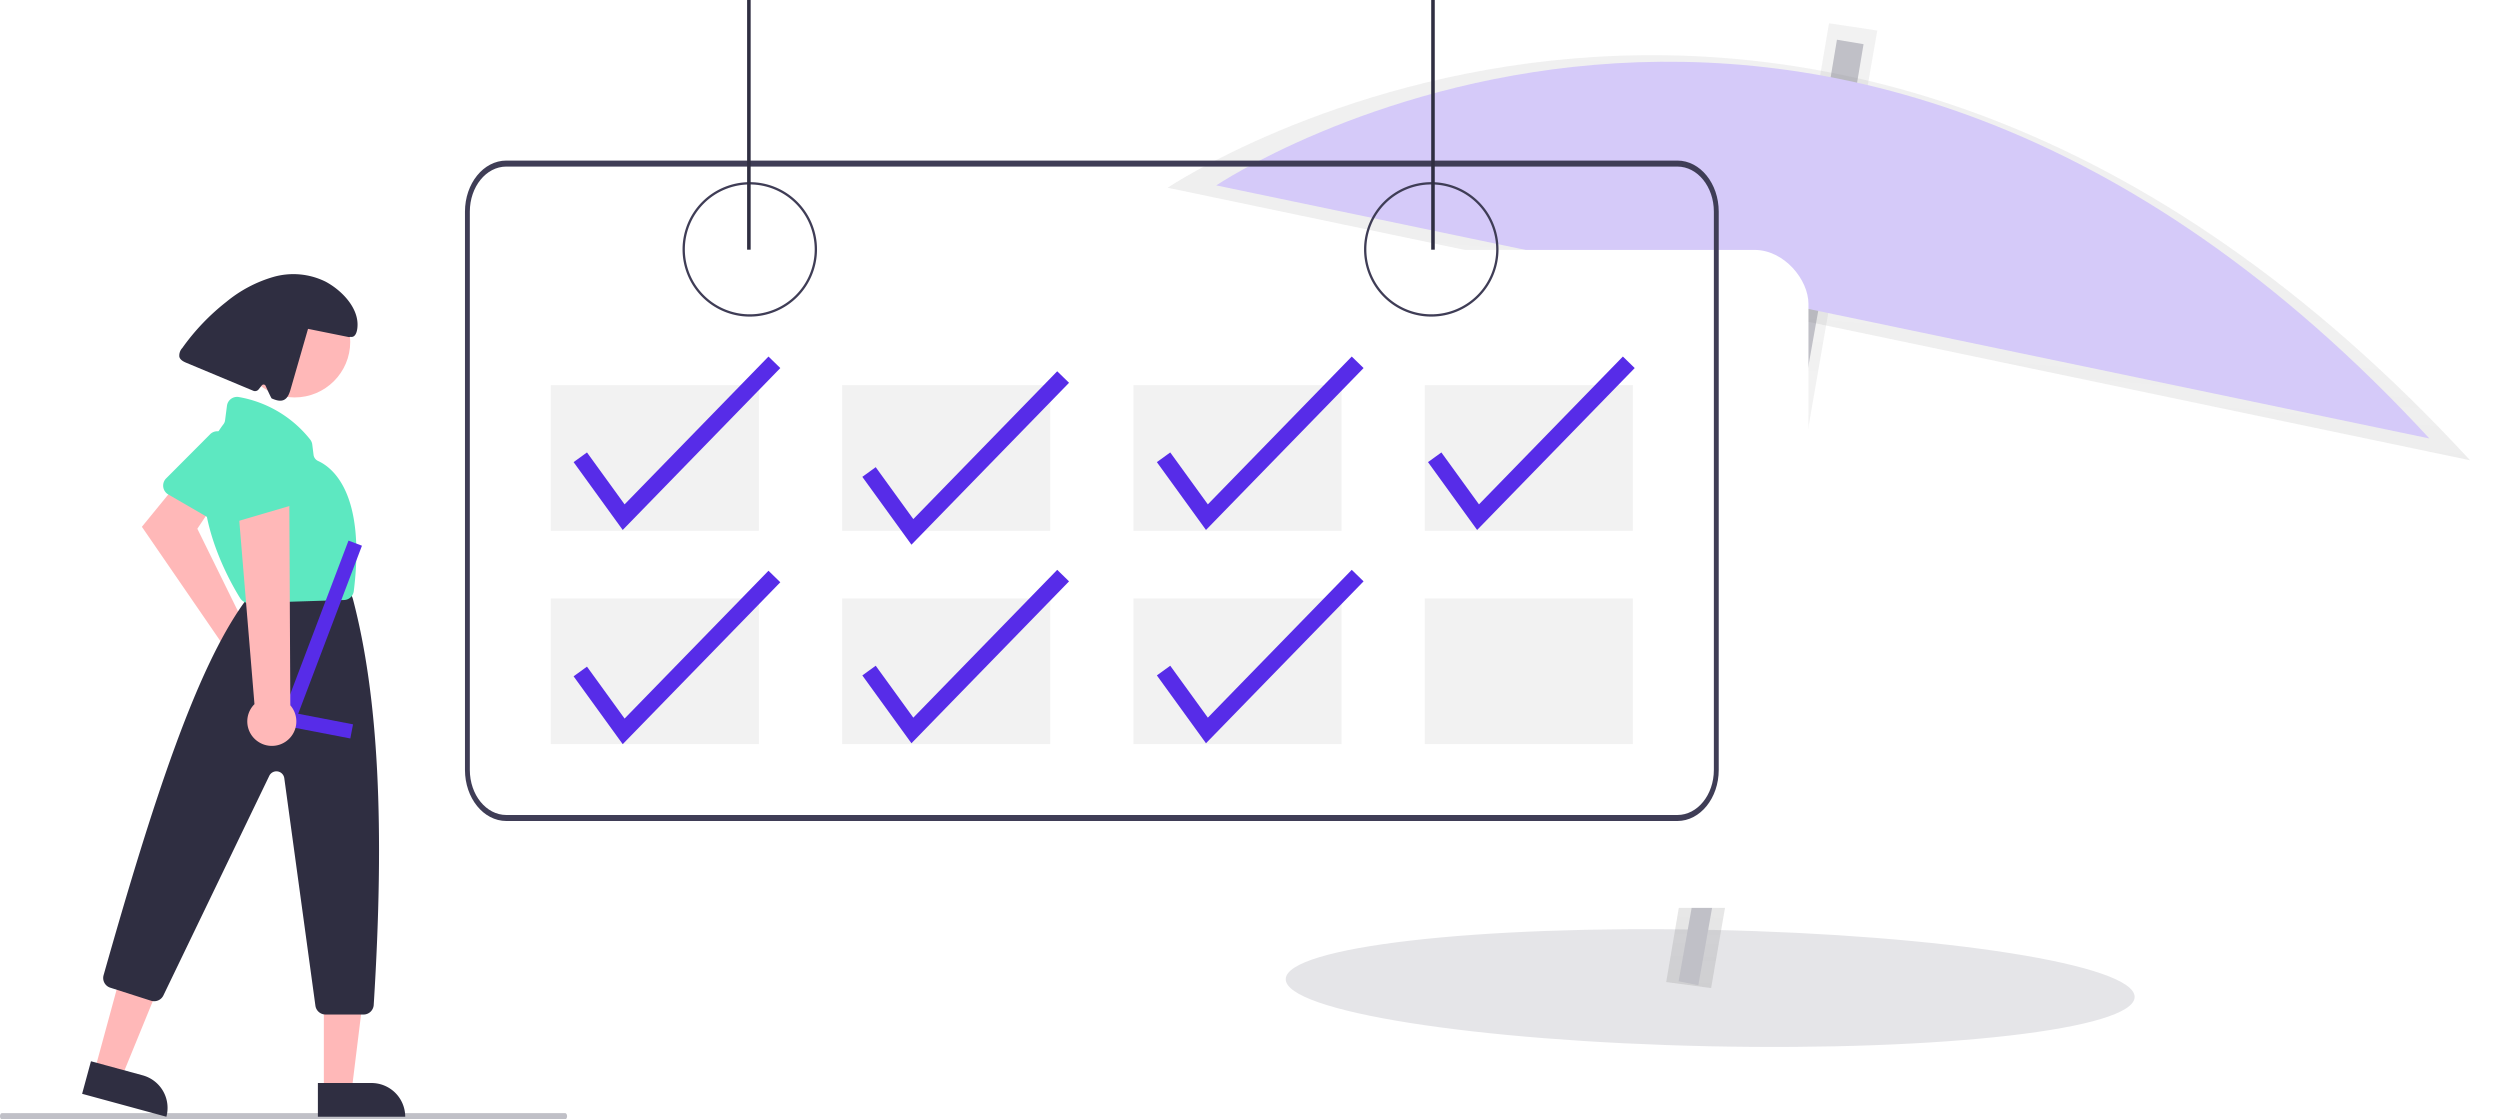 <?xml version="1.0" encoding="utf-8"?>
<svg xmlns="http://www.w3.org/2000/svg" xmlns:xlink="http://www.w3.org/1999/xlink" width="740.96" height="331.752" viewBox="0 0 740.96 331.752">
  <defs>
    <linearGradient id="linear-gradient" x1="4.123" y1="1.128" x2="4.123" y2="0.292" gradientUnits="objectBoundingBox">
      <stop offset="0" stop-color="gray" stop-opacity="0.251"/>
      <stop offset="0.54" stop-color="gray" stop-opacity="0.122"/>
      <stop offset="1" stop-color="gray" stop-opacity="0.102"/>
    </linearGradient>
    <linearGradient id="linear-gradient-2" x1="0.541" y1="2.165" x2="0.541" y2="-0.259" xlink:href="#linear-gradient"/>
    <filter id="Rectangle_3501" x="118" y="26.072" width="466" height="291" filterUnits="userSpaceOnUse">
      <feOffset dx="16" dy="16" input="SourceAlpha"/>
      <feGaussianBlur stdDeviation="16" result="blur"/>
      <feFlood flood-opacity="0.161"/>
      <feComposite operator="in" in2="blur"/>
      <feComposite in="SourceGraphic"/>
    </filter>
  </defs>
  <g id="tourisme_prive_booking_reservation_calendrier" transform="translate(-0.001 9.523)">
    <g id="undraw_relaxation_1_wbr7" transform="matrix(0.999, 0.035, -0.035, 0.999, 260.024, -12.511)">
      <path id="Tracé_17356" data-name="Tracé 17356" d="M17.708,0c9.531-.032,17.057,56.3,16.811,125.817s-8.172,125.9-17.7,125.932S-.24,195.45.006,125.932,8.178.032,17.708,0Z" transform="translate(131.603 306.578) rotate(-91)" fill="#e5e5e8"/>
      <path id="Tracé_17352" data-name="Tracé 17352" d="M340.924,287.121,327.56,285.79,365.849,0l14.376,1.651Z" transform="translate(-83.5)" fill="url(#linear-gradient)"/>
      <path id="Tracé_17355" data-name="Tracé 17355" d="M.059,2.3,246.178,0l-.059,5.968L0,8.269Z" transform="translate(245.438 285.159) rotate(-81.39)" fill="#c0c0c7"/>
      <line id="Ligne_200" data-name="Ligne 200" y1="37.878" x2="5.003" transform="translate(283.832 5.318)" fill="none" stroke="#c0c0c7" stroke-miterlimit="10" stroke-width="8"/>
      <path id="Tracé_17353" data-name="Tracé 17353" d="M391.762,99.538C180.575-92.741,0,52.744,0,52.744Z" transform="translate(90.823 2.934) rotate(3)" fill="url(#linear-gradient-2)"/>
      <path id="Tracé_17354" data-name="Tracé 17354" d="M364.877,92.553C168.244-86.352,0,49.19,0,49.19Z" transform="translate(105.025 5.279) rotate(3)" fill="#d5caf9"/>
    </g>
    <g id="Groupe_3882" data-name="Groupe 3882" transform="translate(137.808 -9.523)">
      <g transform="matrix(1, 0, 0, 1, -137.81, 0)" filter="url(#Rectangle_3501)">
        <rect id="Rectangle_3501-2" data-name="Rectangle 3501" width="370" height="195" rx="16" transform="translate(150 58.07)" fill="#fff"/>
      </g>
      <path id="Path_140" data-name="Path 140" d="M320.152,265.616a19.926,19.926,0,1,1,19.926-19.926A19.926,19.926,0,0,1,320.152,265.616Zm0-39.164a19.239,19.239,0,1,0,19.239,19.239,19.239,19.239,0,0,0-19.239-19.239Z" transform="translate(-235.737 -171.778)" fill="#3f3d56"/>
      <path id="Path_174" data-name="Path 174" d="M582.152,265.616a19.926,19.926,0,1,1,19.926-19.926,19.926,19.926,0,0,1-19.926,19.926Zm0-39.164a19.239,19.239,0,1,0,19.239,19.239,19.239,19.239,0,0,0-19.239-19.239Z" transform="translate(-295.751 -171.778)" fill="#3f3d56"/>
      <path id="Path_146" data-name="Path 146" d="M575.931,217.47H228.82c-6.757.012-12.233,6.777-12.242,15.126V398.083c.009,8.349,5.485,15.11,12.242,15.126H575.931c6.757-.012,12.233-6.777,12.242-15.126V232.595c-.009-8.348-5.485-15.11-12.242-15.126Zm10.8,180.613c-.008,7.367-4.839,13.337-10.8,13.346H228.819c-5.963-.009-10.793-5.979-10.8-13.346V232.595c.007-7.367,4.839-13.337,10.8-13.346H575.931c5.963.009,10.793,5.979,10.8,13.346Z" transform="translate(-216.576 -169.878)" fill="#3f3d56"/>
      <rect id="Rectangle_21" data-name="Rectangle 21" width="61.675" height="43.173" transform="translate(25.441 114.151)" fill="#f2f2f2"/>
      <rect id="Rectangle_30" data-name="Rectangle 30" width="61.675" height="43.173" transform="translate(111.786 114.151)" fill="#f2f2f2"/>
      <rect id="Rectangle_31" data-name="Rectangle 31" width="61.675" height="43.173" transform="translate(198.131 114.151)" fill="#f2f2f2"/>
      <rect id="Rectangle_32" data-name="Rectangle 32" width="61.675" height="43.173" transform="translate(284.477 114.151)" fill="#f2f2f2"/>
      <rect id="Rectangle_33" data-name="Rectangle 33" width="61.675" height="43.173" transform="translate(25.441 177.368)" fill="#f2f2f2"/>
      <rect id="Rectangle_34" data-name="Rectangle 34" width="61.675" height="43.173" transform="translate(111.786 177.368)" fill="#f2f2f2"/>
      <rect id="Rectangle_35" data-name="Rectangle 35" width="61.675" height="43.173" transform="translate(198.131 177.368)" fill="#f2f2f2"/>
      <rect id="Rectangle_36" data-name="Rectangle 36" width="61.675" height="43.173" transform="translate(284.477 177.368)" fill="#f2f2f2"/>
      <path id="Path_168" data-name="Path 168" d="M383.9,426.208,369.341,406.1l3.966-2.871,11.145,15.39L427.1,374.806l3.508,3.415Z" transform="translate(-251.568 -205.918)" fill="#572ce8"/>
      <path id="Path_168-2" data-name="Path 168" d="M383.9,426.208,369.341,406.1l3.966-2.871,11.145,15.39L427.1,374.806l3.508,3.415Z" transform="translate(-251.568 -264.769)" fill="#572ce8"/>
      <path id="Path_168-3" data-name="Path 168" d="M383.9,426.208,369.341,406.1l3.966-2.871,11.145,15.39L427.1,374.806l3.508,3.415Z" transform="translate(-164.272 -205.918)" fill="#572ce8"/>
      <path id="Path_176" data-name="Path 176" d="M496.9,344.208,482.341,324.1l3.966-2.871,11.145,15.39L540.1,292.806l3.508,3.415Z" transform="translate(-277.272 -187.135)" fill="#572ce8"/>
      <path id="Path_176-2" data-name="Path 176" d="M496.9,344.208,482.341,324.1l3.966-2.871,11.145,15.39L540.1,292.806l3.508,3.415Z" transform="translate(-196.912 -187.135)" fill="#572ce8"/>
      <rect id="Rectangle_38" data-name="Rectangle 38" width="1.054" height="74.002" transform="translate(83.623)" fill="#2f2e41"/>
      <rect id="Rectangle_40" data-name="Rectangle 40" width="1.054" height="74.002" transform="translate(286.38)" fill="#2f2e41"/>
      <path id="Path_238" data-name="Path 238" d="M272.9,344.208,258.341,324.1l3.966-2.871,11.145,15.39L316.1,292.806l3.508,3.415Z" transform="translate(-226.143 -187.135)" fill="#572ce8"/>
      <path id="Path_238-2" data-name="Path 238" d="M272.9,344.208,258.341,324.1l3.966-2.871,11.145,15.39L316.1,292.806l3.508,3.415Z" transform="translate(-226.143 -123.649)" fill="#572ce8"/>
    </g>
    <g id="Groupe_3881" data-name="Groupe 3881" transform="translate(0 71.752)">
      <path id="Path_88" data-name="Path 88" d="M601.886,743.357H768.669c.225.023.44-.148.557-.442a1.352,1.352,0,0,0,0-.958c-.117-.295-.332-.465-.557-.442H601.886c-.225-.023-.44.148-.557.443a1.352,1.352,0,0,0,0,.958c.117.294.332.465.557.442Z" transform="translate(-601.241 -492.882)" fill="#c0c0c7"/>
      <g id="Group_8" data-name="Group 8" transform="translate(24.338 0)">
        <path id="Path_200" data-name="Path 200" d="M897.634,506.551a7.074,7.074,0,0,0-1.089-.233l-14.711-29.892,4.491-6.733-9.275-8.106-11.659,14.268,23.747,34.56a7.053,7.053,0,1,0,8.5-3.863Z" transform="translate(-847.679 -400.992)" fill="#ffb8b8"/>
        <path id="Path_201" data-name="Path 201" d="M869.947,458.855a3.03,3.03,0,0,0,.682.537l15.051,8.725a3.023,3.023,0,0,0,4.131-1.1q.063-.109.117-.223l7.322-15.465a3.007,3.007,0,0,0-1.032-3.792l-9.33-6.347a3.023,3.023,0,0,0-3.841.365l-13.04,13.086a3.023,3.023,0,0,0-.058,4.211Z" transform="translate(-845.104 -394.126)" fill="#5de8c1"/>
        <path id="Path_202" data-name="Path 202" d="M911.794,707.734l7.947,2.162,12.121-29.624-11.729-3.191Z" transform="translate(-908.083 -471.731)" fill="#ffb8b8"/>
        <path id="Path_203" data-name="Path 203" d="M927.439,722.807l-15.325-4.17-2.625,9.647,24.974,6.8a10,10,0,0,0-7.024-12.275h0Z" transform="translate(-909.489 -485.373)" fill="#2f2e41"/>
        <path id="Path_204" data-name="Path 204" d="M822.444,716.217h8.236l3.918-31.765H822.444Z" transform="translate(-750.8 -474.151)" fill="#ffb8b8"/>
        <path id="Path_205" data-name="Path 205" d="M820.517,728.236H804.634v10h25.883a10,10,0,0,0-10-10Z" transform="translate(-734.754 -488.523)" fill="#2f2e41"/>
        <ellipse id="Ellipse_33" data-name="Ellipse 33" cx="16.499" cy="16.499" rx="16.499" ry="16.499" transform="translate(46.469 3.524)" fill="#ffb8b8"/>
        <path id="Path_206" data-name="Path 206" d="M882.078,635.982h11.254a3.032,3.032,0,0,0,3.023-2.837c3.353-53.31,1.392-91.55-6.173-120.344a3.137,3.137,0,0,0-.122-.371l-.6-1.507a3.009,3.009,0,0,0-2.807-1.9H863.5a3.019,3.019,0,0,0-2.3,1.055l-3.143,3.668c-.061.071-.119.144-.174.221-14.174,19.767-26.877,58.41-41.589,110.352a3.013,3.013,0,0,0,1.987,3.706l12.091,3.871a3.039,3.039,0,0,0,3.644-1.567l31.386-65.1a2.351,2.351,0,0,1,4.447.7l9.224,67.432a3.034,3.034,0,0,0,3,2.614Z" transform="translate(-809.929 -416.564)" fill="#2f2e41"/>
        <path id="Path_207" data-name="Path 207" d="M839.561,486.6h.095l28.113-.889a3.013,3.013,0,0,0,2.908-2.656c3.56-28.845-6.21-36.573-10.577-38.558a2.324,2.324,0,0,1-1.352-1.843l-.378-3.023a3.012,3.012,0,0,0-.6-1.468,34.544,34.544,0,0,0-21.16-12.614,3.018,3.018,0,0,0-3.5,2.437c-.009.05-.017.1-.023.149l-.566,4.341a2.391,2.391,0,0,1-.479,1.136c-14.28,18.669,1.628,46.234,4.963,51.57h0A3.029,3.029,0,0,0,839.561,486.6Z" transform="translate(-790.156 -389.146)" fill="#5de8c1"/>
        <path id="Path_239" data-name="Path 239" d="M823.729,543.468l21.239,4.093.807-4.189-16.257-3.134,18.9-49.811-3.989-1.512Z" transform="translate(-765.478 -409.963)" fill="#572ce8"/>
        <path id="Path_208" data-name="Path 208" d="M826.576,393.262a65.661,65.661,0,0,1,13.1-13.717,38.938,38.938,0,0,1,13.911-7.36,21.576,21.576,0,0,1,15.425,1.376c4.665,2.479,9.488,7.406,9.518,12.688.009,1.7-.423,3.993-2.094,3.7l-.484.067-12.1-2.443-5.152,17.879c-.362,1.256-.848,2.661-2.04,3.2-1.123.5-2.418.029-3.56-.445-.187-.078-1.792-3.682-1.792-3.682a.672.672,0,0,0-1.157-.193l-.954,1.192a1.343,1.343,0,0,1-1.567.4l-19.726-8.235c-.909-.38-1.925-.873-2.188-1.824A3.275,3.275,0,0,1,826.576,393.262Z" transform="translate(-796.895 -371.381)" fill="#2f2e41"/>
        <path id="Path_211" data-name="Path 211" d="M858.839,541.288a7.216,7.216,0,0,1-.944-11.024l-5.221-63.057,15.547,2.139.3,61.262a7.255,7.255,0,0,1-9.673,10.681Z" transform="translate(-806.813 -402.837)" fill="#ffb8b8"/>
        <path id="Path_212" data-name="Path 212" d="M854.606,467.571a3.032,3.032,0,0,0,.86-.124l16.69-4.909a3.023,3.023,0,0,0,2.047-3.753q-.036-.121-.081-.238l-6.177-15.956a3.007,3.007,0,0,0-3.461-1.862l-11.027,2.4a3.023,3.023,0,0,0-2.379,3.037l.513,18.467a3.023,3.023,0,0,0,3.015,2.941Z" transform="translate(-809.761 -394.122)" fill="#5de8c1"/>
      </g>
    </g>
  </g>
</svg>
